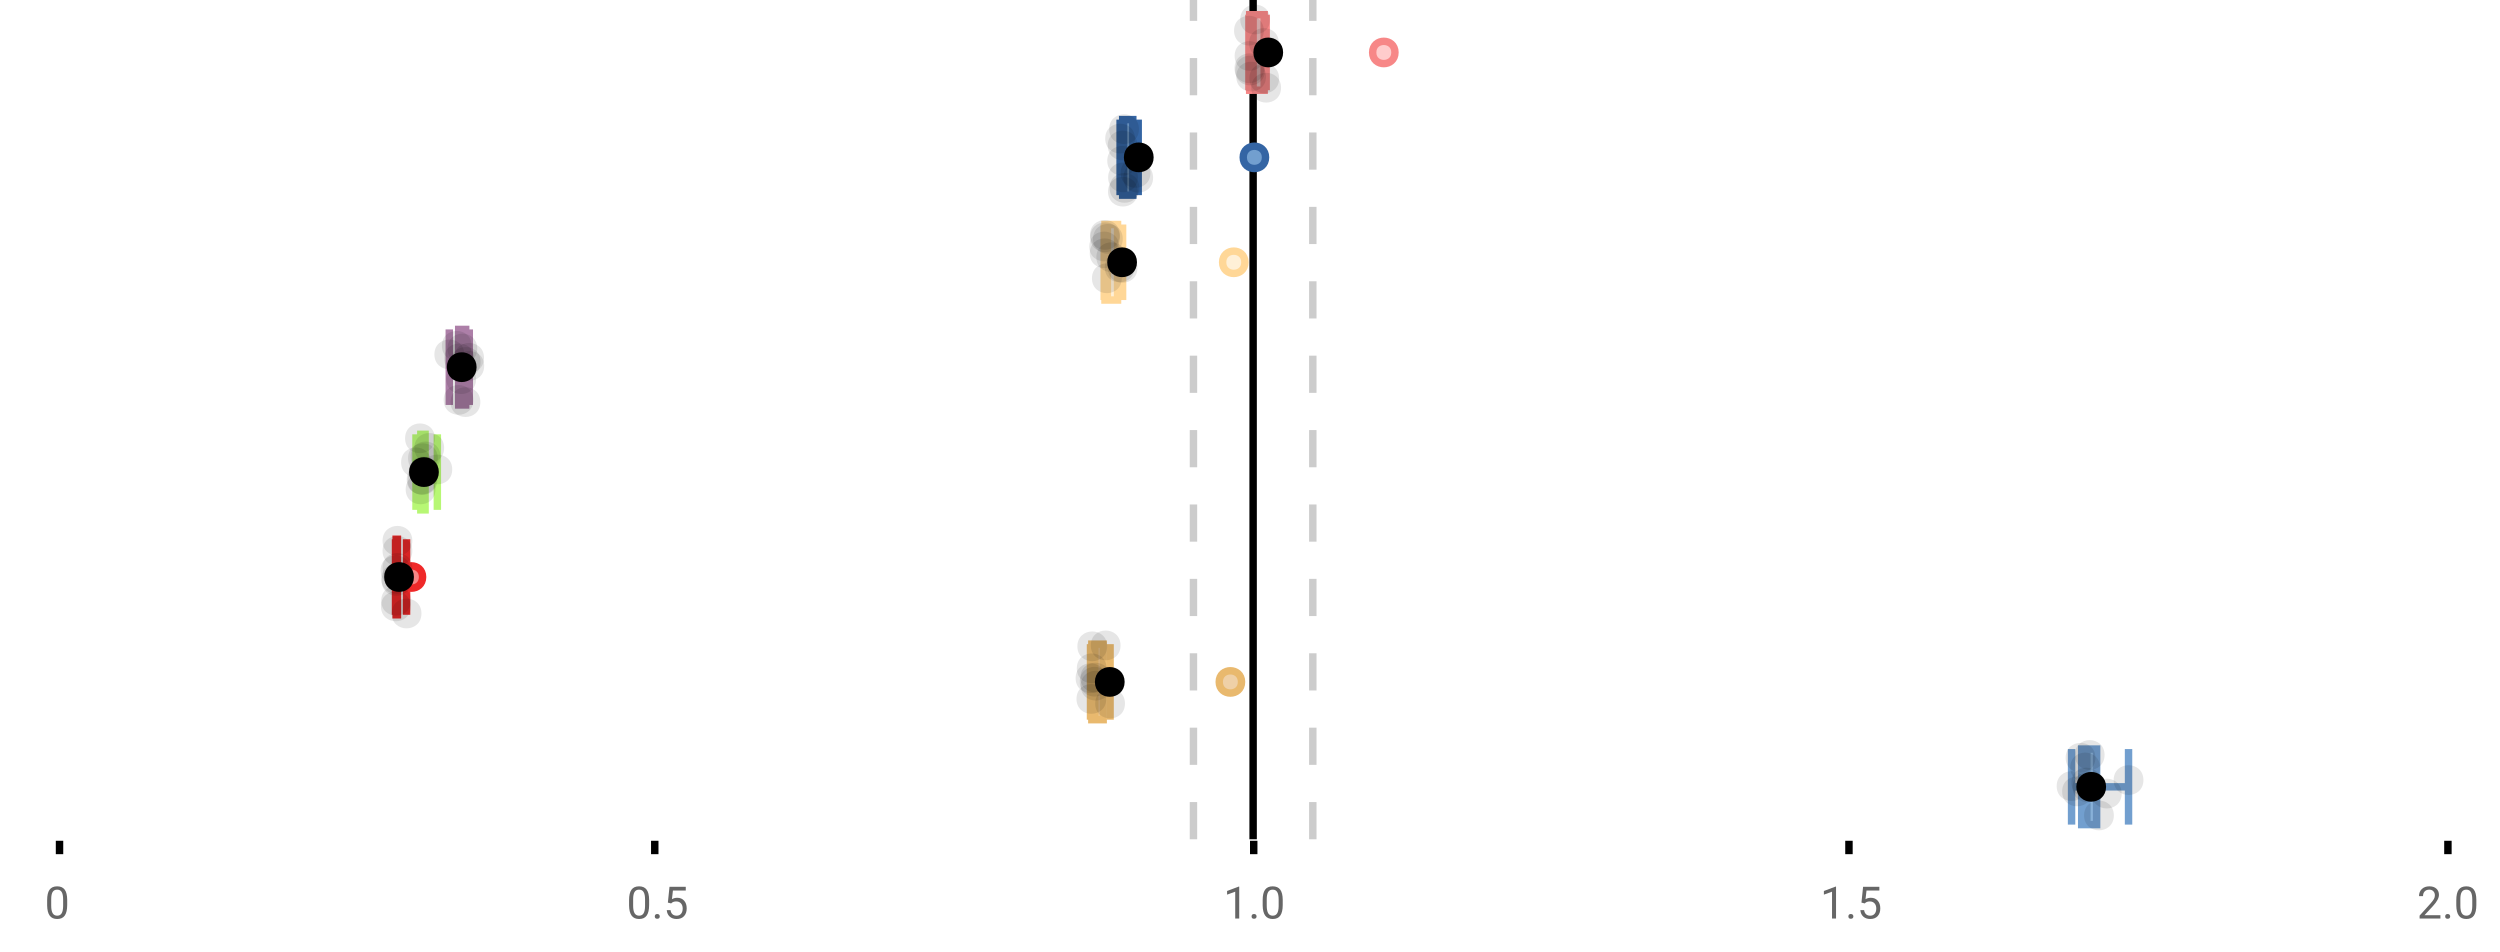 <?xml version="1.0" encoding="UTF-8"?>
<svg xmlns="http://www.w3.org/2000/svg" xmlns:xlink="http://www.w3.org/1999/xlink" width="672pt" height="256pt" viewBox="0 0 672 256" version="1.1">
<defs>
<clipPath id="clip1">
  <path d="M 335 0 L 338 0 L 338 225.602 L 335 225.602 Z M 335 0 "/>
</clipPath>
<clipPath id="clip2">
  <path d="M 319 0 L 322 0 L 322 225.602 L 319 225.602 Z M 319 0 "/>
</clipPath>
<clipPath id="clip3">
  <path d="M 351 0 L 354 0 L 354 225.602 L 351 225.602 Z M 351 0 "/>
</clipPath>
<clipPath id="clip4">
  <path d="M 530 180 L 594 180 L 594 225.602 L 530 225.602 Z M 530 180 "/>
</clipPath>
</defs>
<g id="surface497453">
<rect x="0" y="0" width="672" height="256" style="fill:rgb(100%,100%,100%);fill-opacity:1;stroke:none;"/>
<path style=" stroke:none;fill-rule:nonzero;fill:rgb(100%,100%,100%);fill-opacity:1;" d="M 0 0 L 672 0 L 672 76 L 0 76 Z M 0 0 "/>
<path style="fill:none;stroke-width:1;stroke-linecap:butt;stroke-linejoin:miter;stroke:rgb(0%,0%,0%);stroke-opacity:1;stroke-miterlimit:10;" d="M 8 113 L 8 114.801 " transform="matrix(2,0,0,2,0,0)"/>
<path style="fill:none;stroke-width:1;stroke-linecap:butt;stroke-linejoin:miter;stroke:rgb(0%,0%,0%);stroke-opacity:1;stroke-miterlimit:10;" d="M 88 113 L 88 114.801 " transform="matrix(2,0,0,2,0,0)"/>
<path style="fill:none;stroke-width:1;stroke-linecap:butt;stroke-linejoin:miter;stroke:rgb(0%,0%,0%);stroke-opacity:1;stroke-miterlimit:10;" d="M 168.5 113 L 168.5 114.801 " transform="matrix(2,0,0,2,0,0)"/>
<path style="fill:none;stroke-width:1;stroke-linecap:butt;stroke-linejoin:miter;stroke:rgb(0%,0%,0%);stroke-opacity:1;stroke-miterlimit:10;" d="M 248.5 113 L 248.5 114.801 " transform="matrix(2,0,0,2,0,0)"/>
<path style="fill:none;stroke-width:1;stroke-linecap:butt;stroke-linejoin:miter;stroke:rgb(0%,0%,0%);stroke-opacity:1;stroke-miterlimit:10;" d="M 329 113 L 329 114.801 " transform="matrix(2,0,0,2,0,0)"/>
<path style=" stroke:none;fill-rule:nonzero;fill:rgb(40%,40%,40%);fill-opacity:1;" d="M 18.062 243.262 C 18.062 244.535 17.844 245.48 17.406 246.105 C 16.977 246.723 16.301 247.027 15.375 247.027 C 14.469 247.027 13.797 246.727 13.359 246.121 C 12.922 245.52 12.691 244.613 12.672 243.402 L 12.672 241.965 C 12.672 240.707 12.883 239.773 13.312 239.168 C 13.75 238.555 14.43 238.246 15.359 238.246 C 16.273 238.246 16.953 238.543 17.391 239.137 C 17.828 239.723 18.051 240.629 18.062 241.855 Z M 16.969 241.777 C 16.969 240.863 16.836 240.195 16.578 239.777 C 16.328 239.352 15.922 239.137 15.359 239.137 C 14.805 239.137 14.398 239.352 14.141 239.777 C 13.891 240.195 13.766 240.836 13.766 241.699 L 13.766 243.434 C 13.766 244.352 13.895 245.035 14.156 245.48 C 14.426 245.918 14.832 246.137 15.375 246.137 C 15.906 246.137 16.301 245.93 16.562 245.512 C 16.82 245.098 16.957 244.445 16.969 243.559 Z M 12 235.77 "/>
<path style=" stroke:none;fill-rule:nonzero;fill:rgb(40%,40%,40%);fill-opacity:1;" d="M 174.484 243.262 C 174.484 244.535 174.266 245.48 173.828 246.105 C 173.398 246.723 172.723 247.027 171.797 247.027 C 170.891 247.027 170.219 246.727 169.781 246.121 C 169.344 245.52 169.113 244.613 169.094 243.402 L 169.094 241.965 C 169.094 240.707 169.305 239.773 169.734 239.168 C 170.172 238.555 170.852 238.246 171.781 238.246 C 172.695 238.246 173.375 238.543 173.812 239.137 C 174.25 239.723 174.473 240.629 174.484 241.855 Z M 173.391 241.777 C 173.391 240.863 173.258 240.195 173 239.777 C 172.75 239.352 172.344 239.137 171.781 239.137 C 171.227 239.137 170.82 239.352 170.562 239.777 C 170.312 240.195 170.188 240.836 170.188 241.699 L 170.188 243.434 C 170.188 244.352 170.316 245.035 170.578 245.48 C 170.848 245.918 171.254 246.137 171.797 246.137 C 172.328 246.137 172.723 245.93 172.984 245.512 C 173.242 245.098 173.379 244.445 173.391 243.559 Z M 176.004 246.34 C 176.004 246.152 176.055 245.996 176.16 245.871 C 176.273 245.746 176.441 245.684 176.66 245.684 C 176.887 245.684 177.059 245.746 177.176 245.871 C 177.289 245.996 177.348 246.152 177.348 246.34 C 177.348 246.52 177.289 246.668 177.176 246.793 C 177.059 246.906 176.887 246.965 176.66 246.965 C 176.441 246.965 176.273 246.906 176.16 246.793 C 176.055 246.668 176.004 246.52 176.004 246.34 Z M 179.523 242.621 L 179.961 238.371 L 184.336 238.371 L 184.336 239.371 L 180.883 239.371 L 180.617 241.699 C 181.043 241.449 181.523 241.324 182.055 241.324 C 182.824 241.324 183.438 241.586 183.898 242.105 C 184.355 242.617 184.586 243.309 184.586 244.184 C 184.586 245.059 184.344 245.754 183.867 246.262 C 183.398 246.773 182.734 247.027 181.883 247.027 C 181.133 247.027 180.516 246.82 180.039 246.402 C 179.559 245.977 179.289 245.395 179.227 244.652 L 180.242 244.652 C 180.312 245.145 180.492 245.512 180.773 245.762 C 181.055 246.012 181.422 246.137 181.883 246.137 C 182.383 246.137 182.777 245.965 183.07 245.621 C 183.359 245.277 183.508 244.805 183.508 244.199 C 183.508 243.629 183.352 243.168 183.039 242.824 C 182.727 242.48 182.309 242.309 181.789 242.309 C 181.32 242.309 180.949 242.41 180.68 242.605 L 180.398 242.84 Z M 168.422 235.77 "/>
<path style=" stroke:none;fill-rule:nonzero;fill:rgb(40%,40%,40%);fill-opacity:1;" d="M 333.105 246.902 L 332.027 246.902 L 332.027 239.684 L 329.84 240.48 L 329.84 239.496 L 332.949 238.324 L 333.105 238.324 Z M 336.422 246.34 C 336.422 246.152 336.473 245.996 336.578 245.871 C 336.691 245.746 336.859 245.684 337.078 245.684 C 337.305 245.684 337.477 245.746 337.594 245.871 C 337.707 245.996 337.766 246.152 337.766 246.34 C 337.766 246.52 337.707 246.668 337.594 246.793 C 337.477 246.906 337.305 246.965 337.078 246.965 C 336.859 246.965 336.691 246.906 336.578 246.793 C 336.473 246.668 336.422 246.52 336.422 246.34 Z M 344.797 243.262 C 344.797 244.535 344.578 245.48 344.141 246.105 C 343.711 246.723 343.035 247.027 342.109 247.027 C 341.203 247.027 340.531 246.727 340.094 246.121 C 339.656 245.52 339.426 244.613 339.406 243.402 L 339.406 241.965 C 339.406 240.707 339.617 239.773 340.047 239.168 C 340.484 238.555 341.164 238.246 342.094 238.246 C 343.008 238.246 343.688 238.543 344.125 239.137 C 344.562 239.723 344.785 240.629 344.797 241.855 Z M 343.703 241.777 C 343.703 240.863 343.57 240.195 343.312 239.777 C 343.062 239.352 342.656 239.137 342.094 239.137 C 341.539 239.137 341.133 239.352 340.875 239.777 C 340.625 240.195 340.5 240.836 340.5 241.699 L 340.5 243.434 C 340.5 244.352 340.629 245.035 340.891 245.48 C 341.16 245.918 341.566 246.137 342.109 246.137 C 342.641 246.137 343.035 245.93 343.297 245.512 C 343.555 245.098 343.691 244.445 343.703 243.559 Z M 328.84 235.77 "/>
<path style=" stroke:none;fill-rule:nonzero;fill:rgb(40%,40%,40%);fill-opacity:1;" d="M 493.527 246.902 L 492.449 246.902 L 492.449 239.684 L 490.262 240.48 L 490.262 239.496 L 493.371 238.324 L 493.527 238.324 Z M 496.844 246.34 C 496.844 246.152 496.895 245.996 497 245.871 C 497.113 245.746 497.281 245.684 497.5 245.684 C 497.727 245.684 497.898 245.746 498.016 245.871 C 498.129 245.996 498.188 246.152 498.188 246.34 C 498.188 246.52 498.129 246.668 498.016 246.793 C 497.898 246.906 497.727 246.965 497.5 246.965 C 497.281 246.965 497.113 246.906 497 246.793 C 496.895 246.668 496.844 246.52 496.844 246.34 Z M 500.359 242.621 L 500.797 238.371 L 505.172 238.371 L 505.172 239.371 L 501.719 239.371 L 501.453 241.699 C 501.879 241.449 502.359 241.324 502.891 241.324 C 503.66 241.324 504.273 241.586 504.734 242.105 C 505.191 242.617 505.422 243.309 505.422 244.184 C 505.422 245.059 505.18 245.754 504.703 246.262 C 504.234 246.773 503.57 247.027 502.719 247.027 C 501.969 247.027 501.352 246.82 500.875 246.402 C 500.395 245.977 500.125 245.395 500.062 244.652 L 501.078 244.652 C 501.148 245.145 501.328 245.512 501.609 245.762 C 501.891 246.012 502.258 246.137 502.719 246.137 C 503.219 246.137 503.613 245.965 503.906 245.621 C 504.195 245.277 504.344 244.805 504.344 244.199 C 504.344 243.629 504.188 243.168 503.875 242.824 C 503.562 242.48 503.145 242.309 502.625 242.309 C 502.156 242.309 501.785 242.41 501.516 242.605 L 501.234 242.84 Z M 489.262 235.77 "/>
<path style=" stroke:none;fill-rule:nonzero;fill:rgb(40%,40%,40%);fill-opacity:1;" d="M 655.98 246.902 L 650.387 246.902 L 650.387 246.121 L 653.34 242.84 C 653.777 242.34 654.078 241.941 654.246 241.637 C 654.41 241.324 654.496 241.004 654.496 240.668 C 654.496 240.223 654.359 239.855 654.09 239.574 C 653.828 239.285 653.469 239.137 653.012 239.137 C 652.48 239.137 652.062 239.293 651.762 239.605 C 651.457 239.91 651.309 240.336 651.309 240.887 L 650.23 240.887 C 650.23 240.098 650.48 239.461 650.98 238.98 C 651.488 238.492 652.168 238.246 653.012 238.246 C 653.812 238.246 654.441 238.457 654.902 238.871 C 655.359 239.289 655.59 239.848 655.59 240.543 C 655.59 241.379 655.051 242.379 653.98 243.543 L 651.699 246.012 L 655.98 246.012 Z M 657.266 246.34 C 657.266 246.152 657.316 245.996 657.422 245.871 C 657.535 245.746 657.703 245.684 657.922 245.684 C 658.148 245.684 658.32 245.746 658.438 245.871 C 658.551 245.996 658.609 246.152 658.609 246.34 C 658.609 246.52 658.551 246.668 658.438 246.793 C 658.32 246.906 658.148 246.965 657.922 246.965 C 657.703 246.965 657.535 246.906 657.422 246.793 C 657.316 246.668 657.266 246.52 657.266 246.34 Z M 665.641 243.262 C 665.641 244.535 665.422 245.48 664.984 246.105 C 664.555 246.723 663.879 247.027 662.953 247.027 C 662.047 247.027 661.375 246.727 660.938 246.121 C 660.5 245.52 660.27 244.613 660.25 243.402 L 660.25 241.965 C 660.25 240.707 660.461 239.773 660.891 239.168 C 661.328 238.555 662.008 238.246 662.938 238.246 C 663.852 238.246 664.531 238.543 664.969 239.137 C 665.406 239.723 665.629 240.629 665.641 241.855 Z M 664.547 241.777 C 664.547 240.863 664.414 240.195 664.156 239.777 C 663.906 239.352 663.5 239.137 662.938 239.137 C 662.383 239.137 661.977 239.352 661.719 239.777 C 661.469 240.195 661.344 240.836 661.344 241.699 L 661.344 243.434 C 661.344 244.352 661.473 245.035 661.734 245.48 C 662.004 245.918 662.41 246.137 662.953 246.137 C 663.484 246.137 663.879 245.93 664.141 245.512 C 664.398 245.098 664.535 244.445 664.547 243.559 Z M 649.684 235.77 "/>
<g clip-path="url(#clip1)" clip-rule="nonzero">
<path style="fill:none;stroke-width:1;stroke-linecap:butt;stroke-linejoin:miter;stroke:rgb(0%,0%,0%);stroke-opacity:1;stroke-miterlimit:10;" d="M -0.001 -0.001 L 112.8 -0.001 " transform="matrix(0,-2,2,0,336.841,225.6)"/>
</g>
<g clip-path="url(#clip2)" clip-rule="nonzero">
<path style="fill:none;stroke-width:1;stroke-linecap:butt;stroke-linejoin:miter;stroke:rgb(80%,80%,80%);stroke-opacity:1;stroke-dasharray:5,5;stroke-miterlimit:10;" d="M -0.001 0.001 L 112.8 0.001 " transform="matrix(0,-2,2,0,320.799,225.6)"/>
</g>
<g clip-path="url(#clip3)" clip-rule="nonzero">
<path style="fill:none;stroke-width:1;stroke-linecap:butt;stroke-linejoin:miter;stroke:rgb(80%,80%,80%);stroke-opacity:1;stroke-dasharray:5,5;stroke-miterlimit:10;" d="M -0.001 -0 L 112.8 -0 " transform="matrix(0,-2,2,0,352.883,225.6)"/>
</g>
<path style=" stroke:none;fill-rule:nonzero;fill:rgb(100%,80%,80%);fill-opacity:1;" d="M 335.91 3.949 L 339.809 3.949 L 339.809 24.254 L 335.91 24.254 Z M 335.91 3.949 "/>
<path style="fill:none;stroke-width:1;stroke-linecap:butt;stroke-linejoin:miter;stroke:rgb(96.863%,52.941%,52.941%);stroke-opacity:1;stroke-miterlimit:10;" d="M 168.42 1.975 L 168.42 12.127 Z M 168.42 1.975 " transform="matrix(2,0,0,2,0,0)"/>
<path style="fill:none;stroke-width:1;stroke-linecap:butt;stroke-linejoin:miter;stroke:rgb(96.863%,52.941%,52.941%);stroke-opacity:1;stroke-miterlimit:10;" d="M 167.955 1.975 L 169.904 1.975 L 169.904 12.127 L 167.955 12.127 Z M 167.955 1.975 " transform="matrix(2,0,0,2,0,0)"/>
<path style="fill:none;stroke-width:1;stroke-linecap:butt;stroke-linejoin:miter;stroke:rgb(96.863%,52.941%,52.941%);stroke-opacity:1;stroke-miterlimit:10;" d="M 167.857 1.975 L 167.857 12.127 M 167.857 7.051 L 167.955 7.051 M 170.172 1.975 L 170.172 12.127 M 170.172 7.051 L 169.904 7.051 Z M 170.172 7.051 " transform="matrix(2,0,0,2,0,0)"/>
<path style="fill-rule:nonzero;fill:rgb(100%,80%,80%);fill-opacity:1;stroke-width:1;stroke-linecap:butt;stroke-linejoin:miter;stroke:rgb(96.863%,52.941%,52.941%);stroke-opacity:1;stroke-miterlimit:10;" d="M 187.484 7.051 C 187.484 9.051 184.484 9.051 184.484 7.051 C 184.484 5.051 187.484 5.051 187.484 7.051 Z M 187.484 7.051 " transform="matrix(2,0,0,2,0,0)"/>
<path style="fill-rule:nonzero;fill:rgb(0%,0%,0%);fill-opacity:1;stroke-width:1;stroke-linecap:butt;stroke-linejoin:miter;stroke:rgb(0%,0%,0%);stroke-opacity:1;stroke-miterlimit:10;" d="M 171.951 7.051 C 171.951 9.051 168.951 9.051 168.951 7.051 C 168.951 5.051 171.951 5.051 171.951 7.051 Z M 171.951 7.051 " transform="matrix(2,0,0,2,0,0)"/>
<path style=" stroke:none;fill-rule:nonzero;fill:rgb(0%,0%,0%);fill-opacity:0.098;" d="M 339.715 8.238 C 339.715 13.57 331.715 13.57 331.715 8.238 C 331.715 2.906 339.715 2.906 339.715 8.238 Z M 339.715 8.238 "/>
<path style=" stroke:none;fill-rule:nonzero;fill:rgb(0%,0%,0%);fill-opacity:0.098;" d="M 339.832 18.352 C 339.832 23.684 331.832 23.684 331.832 18.352 C 331.832 13.02 339.832 13.02 339.832 18.352 Z M 339.832 18.352 "/>
<path style=" stroke:none;fill-rule:nonzero;fill:rgb(0%,0%,0%);fill-opacity:0.098;" d="M 339.871 15.051 C 339.871 20.383 331.871 20.383 331.871 15.051 C 331.871 9.715 339.871 9.715 339.871 15.051 Z M 339.871 15.051 "/>
<path style=" stroke:none;fill-rule:nonzero;fill:rgb(0%,0%,0%);fill-opacity:0.098;" d="M 340.031 18.949 C 340.031 24.281 332.031 24.281 332.031 18.949 C 332.031 13.617 340.031 13.617 340.031 18.949 Z M 340.031 18.949 "/>
<path style=" stroke:none;fill-rule:nonzero;fill:rgb(0%,0%,0%);fill-opacity:0.098;" d="M 340.309 20.586 C 340.309 25.918 332.309 25.918 332.309 20.586 C 332.309 15.254 340.309 15.254 340.309 20.586 Z M 340.309 20.586 "/>
<path style=" stroke:none;fill-rule:nonzero;fill:rgb(0%,0%,0%);fill-opacity:0.098;" d="M 341.375 5.234 C 341.375 10.57 333.375 10.57 333.375 5.234 C 333.375 -0.098 341.375 -0.098 341.375 5.234 Z M 341.375 5.234 "/>
<path style=" stroke:none;fill-rule:nonzero;fill:rgb(0%,0%,0%);fill-opacity:0.098;" d="M 343.75 11.562 C 343.75 16.898 335.75 16.898 335.75 11.562 C 335.75 6.23 343.75 6.23 343.75 11.562 Z M 343.75 11.562 "/>
<path style=" stroke:none;fill-rule:nonzero;fill:rgb(0%,0%,0%);fill-opacity:0.098;" d="M 343.828 21.082 C 343.828 26.414 335.828 26.414 335.828 21.082 C 335.828 15.75 343.828 15.75 343.828 21.082 Z M 343.828 21.082 "/>
<path style=" stroke:none;fill-rule:nonzero;fill:rgb(0%,0%,0%);fill-opacity:0.098;" d="M 344.344 23.574 C 344.344 28.91 336.344 28.91 336.344 23.574 C 336.344 18.242 344.344 18.242 344.344 23.574 Z M 344.344 23.574 "/>
<path style=" stroke:none;fill-rule:nonzero;fill:rgb(44.706%,62.353%,81.176%);fill-opacity:1;" d="M 301.773 32.148 L 304.496 32.148 L 304.496 52.453 L 301.773 52.453 Z M 301.773 32.148 "/>
<path style="fill:none;stroke-width:1;stroke-linecap:butt;stroke-linejoin:miter;stroke:rgb(20.392%,39.608%,64.314%);stroke-opacity:1;stroke-miterlimit:10;" d="M 151.006 16.074 L 151.006 26.227 Z M 151.006 16.074 " transform="matrix(2,0,0,2,0,0)"/>
<path style="fill:none;stroke-width:1;stroke-linecap:butt;stroke-linejoin:miter;stroke:rgb(20.392%,39.608%,64.314%);stroke-opacity:1;stroke-miterlimit:10;" d="M 150.887 16.074 L 152.248 16.074 L 152.248 26.227 L 150.887 26.227 Z M 150.887 16.074 " transform="matrix(2,0,0,2,0,0)"/>
<path style="fill:none;stroke-width:1;stroke-linecap:butt;stroke-linejoin:miter;stroke:rgb(20.392%,39.608%,64.314%);stroke-opacity:1;stroke-miterlimit:10;" d="M 150.541 16.074 L 150.541 26.227 M 150.541 21.15 L 150.887 21.15 M 152.975 16.074 L 152.975 26.227 M 152.975 21.15 L 152.248 21.15 Z M 152.975 21.15 " transform="matrix(2,0,0,2,0,0)"/>
<path style="fill-rule:nonzero;fill:rgb(44.706%,62.353%,81.176%);fill-opacity:1;stroke-width:1;stroke-linecap:butt;stroke-linejoin:miter;stroke:rgb(20.392%,39.608%,64.314%);stroke-opacity:1;stroke-miterlimit:10;" d="M 170.088 21.15 C 170.088 23.15 167.088 23.15 167.088 21.15 C 167.088 19.15 170.088 19.15 170.088 21.15 Z M 170.088 21.15 " transform="matrix(2,0,0,2,0,0)"/>
<path style="fill-rule:nonzero;fill:rgb(0%,0%,0%);fill-opacity:1;stroke-width:1;stroke-linecap:butt;stroke-linejoin:miter;stroke:rgb(0%,0%,0%);stroke-opacity:1;stroke-miterlimit:10;" d="M 154.549 21.15 C 154.549 23.15 151.549 23.15 151.549 21.15 C 151.549 19.15 154.549 19.15 154.549 21.15 Z M 154.549 21.15 " transform="matrix(2,0,0,2,0,0)"/>
<path style=" stroke:none;fill-rule:nonzero;fill:rgb(0%,0%,0%);fill-opacity:0.098;" d="M 305.082 37.25 C 305.082 42.582 297.082 42.582 297.082 37.25 C 297.082 31.914 305.082 31.914 305.082 37.25 Z M 305.082 37.25 "/>
<path style=" stroke:none;fill-rule:nonzero;fill:rgb(0%,0%,0%);fill-opacity:0.098;" d="M 305.637 43.219 C 305.637 48.555 297.637 48.555 297.637 43.219 C 297.637 37.887 305.637 37.887 305.637 43.219 Z M 305.637 43.219 "/>
<path style=" stroke:none;fill-rule:nonzero;fill:rgb(0%,0%,0%);fill-opacity:0.098;" d="M 305.754 39.098 C 305.754 44.43 297.754 44.43 297.754 39.098 C 297.754 33.766 305.754 33.766 305.754 39.098 Z M 305.754 39.098 "/>
<path style=" stroke:none;fill-rule:nonzero;fill:rgb(0%,0%,0%);fill-opacity:0.098;" d="M 305.836 51.516 C 305.836 56.848 297.836 56.848 297.836 51.516 C 297.836 46.18 305.836 46.18 305.836 51.516 Z M 305.836 51.516 "/>
<path style=" stroke:none;fill-rule:nonzero;fill:rgb(0%,0%,0%);fill-opacity:0.098;" d="M 305.875 47.695 C 305.875 53.027 297.875 53.027 297.875 47.695 C 297.875 42.363 305.875 42.363 305.875 47.695 Z M 305.875 47.695 "/>
<path style=" stroke:none;fill-rule:nonzero;fill:rgb(0%,0%,0%);fill-opacity:0.098;" d="M 306.152 34.723 C 306.152 40.055 298.152 40.055 298.152 34.723 C 298.152 29.387 306.152 29.387 306.152 34.723 Z M 306.152 34.723 "/>
<path style=" stroke:none;fill-rule:nonzero;fill:rgb(0%,0%,0%);fill-opacity:0.098;" d="M 306.27 50.504 C 306.27 55.84 298.27 55.84 298.27 50.504 C 298.27 45.172 306.27 45.172 306.27 50.504 Z M 306.27 50.504 "/>
<path style=" stroke:none;fill-rule:nonzero;fill:rgb(0%,0%,0%);fill-opacity:0.098;" d="M 309.238 46.484 C 309.238 51.816 301.238 51.816 301.238 46.484 C 301.238 41.148 309.238 41.148 309.238 46.484 Z M 309.238 46.484 "/>
<path style=" stroke:none;fill-rule:nonzero;fill:rgb(0%,0%,0%);fill-opacity:0.098;" d="M 309.949 47.781 C 309.949 53.113 301.949 53.113 301.949 47.781 C 301.949 42.449 309.949 42.449 309.949 47.781 Z M 309.949 47.781 "/>
<path style=" stroke:none;fill-rule:nonzero;fill:rgb(100%,94.118%,84.314%);fill-opacity:1;" d="M 297.016 60.348 L 300.398 60.348 L 300.398 80.652 L 297.016 80.652 Z M 297.016 60.348 "/>
<path style="fill:none;stroke-width:1;stroke-linecap:butt;stroke-linejoin:miter;stroke:rgb(100%,84.314%,59.216%);stroke-opacity:1;stroke-miterlimit:10;" d="M 148.83 30.174 L 148.83 40.326 Z M 148.83 30.174 " transform="matrix(2,0,0,2,0,0)"/>
<path style="fill:none;stroke-width:1;stroke-linecap:butt;stroke-linejoin:miter;stroke:rgb(100%,84.314%,59.216%);stroke-opacity:1;stroke-miterlimit:10;" d="M 148.508 30.174 L 150.199 30.174 L 150.199 40.326 L 148.508 40.326 Z M 148.508 30.174 " transform="matrix(2,0,0,2,0,0)"/>
<path style="fill:none;stroke-width:1;stroke-linecap:butt;stroke-linejoin:miter;stroke:rgb(100%,84.314%,59.216%);stroke-opacity:1;stroke-miterlimit:10;" d="M 148.404 30.174 L 148.404 40.326 M 148.404 35.25 L 148.508 35.25 M 150.877 30.174 L 150.877 40.326 M 150.877 35.25 L 150.199 35.25 Z M 150.877 35.25 " transform="matrix(2,0,0,2,0,0)"/>
<path style="fill-rule:nonzero;fill:rgb(100%,94.118%,84.314%);fill-opacity:1;stroke-width:1;stroke-linecap:butt;stroke-linejoin:miter;stroke:rgb(100%,84.314%,59.216%);stroke-opacity:1;stroke-miterlimit:10;" d="M 167.318 35.25 C 167.318 37.25 164.318 37.25 164.318 35.25 C 164.318 33.25 167.318 33.25 167.318 35.25 Z M 167.318 35.25 " transform="matrix(2,0,0,2,0,0)"/>
<path style="fill-rule:nonzero;fill:rgb(0%,0%,0%);fill-opacity:1;stroke-width:1;stroke-linecap:butt;stroke-linejoin:miter;stroke:rgb(0%,0%,0%);stroke-opacity:1;stroke-miterlimit:10;" d="M 152.309 35.25 C 152.309 37.25 149.309 37.25 149.309 35.25 C 149.309 33.25 152.309 33.25 152.309 35.25 Z M 152.309 35.25 " transform="matrix(2,0,0,2,0,0)"/>
<path style=" stroke:none;fill-rule:nonzero;fill:rgb(0%,0%,0%);fill-opacity:0.098;" d="M 300.809 66.258 C 300.809 71.59 292.809 71.59 292.809 66.258 C 292.809 60.926 300.809 60.926 300.809 66.258 Z M 300.809 66.258 "/>
<path style=" stroke:none;fill-rule:nonzero;fill:rgb(0%,0%,0%);fill-opacity:0.098;" d="M 300.926 68.09 C 300.926 73.422 292.926 73.422 292.926 68.09 C 292.926 62.754 300.926 62.754 300.926 68.09 Z M 300.926 68.09 "/>
<path style=" stroke:none;fill-rule:nonzero;fill:rgb(0%,0%,0%);fill-opacity:0.098;" d="M 301.004 63.148 C 301.004 68.48 293.004 68.48 293.004 63.148 C 293.004 57.812 301.004 57.812 301.004 63.148 Z M 301.004 63.148 "/>
<path style=" stroke:none;fill-rule:nonzero;fill:rgb(0%,0%,0%);fill-opacity:0.098;" d="M 301.047 63.777 C 301.047 69.109 293.047 69.109 293.047 63.777 C 293.047 58.441 301.047 58.441 301.047 63.777 Z M 301.047 63.777 "/>
<path style=" stroke:none;fill-rule:nonzero;fill:rgb(0%,0%,0%);fill-opacity:0.098;" d="M 301.52 74.805 C 301.52 80.137 293.52 80.137 293.52 74.805 C 293.52 69.469 301.52 69.469 301.52 74.805 Z M 301.52 74.805 "/>
<path style=" stroke:none;fill-rule:nonzero;fill:rgb(0%,0%,0%);fill-opacity:0.098;" d="M 301.797 64.207 C 301.797 69.539 293.797 69.539 293.797 64.207 C 293.797 58.871 301.797 58.871 301.797 64.207 Z M 301.797 64.207 "/>
<path style=" stroke:none;fill-rule:nonzero;fill:rgb(0%,0%,0%);fill-opacity:0.098;" d="M 302.707 69.145 C 302.707 74.477 294.707 74.477 294.707 69.145 C 294.707 63.812 302.707 63.812 302.707 69.145 Z M 302.707 69.145 "/>
<path style=" stroke:none;fill-rule:nonzero;fill:rgb(0%,0%,0%);fill-opacity:0.098;" d="M 304.965 71.883 C 304.965 77.219 296.965 77.219 296.965 71.883 C 296.965 66.551 304.965 66.551 304.965 71.883 Z M 304.965 71.883 "/>
<path style=" stroke:none;fill-rule:nonzero;fill:rgb(0%,0%,0%);fill-opacity:0.098;" d="M 305.754 71.984 C 305.754 77.32 297.754 77.32 297.754 71.984 C 297.754 66.652 305.754 66.652 305.754 71.984 Z M 305.754 71.984 "/>
<path style=" stroke:none;fill-rule:nonzero;fill:rgb(87.843%,75.294%,89.412%);fill-opacity:1;" d="M 123.297 88.547 L 125.176 88.547 L 125.176 108.852 L 123.297 108.852 Z M 123.297 88.547 "/>
<path style="fill:none;stroke-width:1;stroke-linecap:butt;stroke-linejoin:miter;stroke:rgb(67.843%,49.804%,65.882%);stroke-opacity:1;stroke-miterlimit:10;" d="M 62.064 44.273 L 62.064 54.426 Z M 62.064 44.273 " transform="matrix(2,0,0,2,0,0)"/>
<path style="fill:none;stroke-width:1;stroke-linecap:butt;stroke-linejoin:miter;stroke:rgb(67.843%,49.804%,65.882%);stroke-opacity:1;stroke-miterlimit:10;" d="M 61.648 44.273 L 62.588 44.273 L 62.588 54.426 L 61.648 54.426 Z M 61.648 44.273 " transform="matrix(2,0,0,2,0,0)"/>
<path style="fill:none;stroke-width:1;stroke-linecap:butt;stroke-linejoin:miter;stroke:rgb(67.843%,49.804%,65.882%);stroke-opacity:1;stroke-miterlimit:10;" d="M 60.383 44.273 L 60.383 54.426 M 60.383 49.35 L 61.648 49.35 M 63.072 44.273 L 63.072 54.426 M 63.072 49.35 L 62.588 49.35 Z M 63.072 49.35 " transform="matrix(2,0,0,2,0,0)"/>
<path style="fill-rule:nonzero;fill:rgb(0%,0%,0%);fill-opacity:1;stroke-width:1;stroke-linecap:butt;stroke-linejoin:miter;stroke:rgb(0%,0%,0%);stroke-opacity:1;stroke-miterlimit:10;" d="M 63.553 49.35 C 63.553 51.35 60.553 51.35 60.553 49.35 C 60.553 47.35 63.553 47.35 63.553 49.35 Z M 63.553 49.35 " transform="matrix(2,0,0,2,0,0)"/>
<path style=" stroke:none;fill-rule:nonzero;fill:rgb(0%,0%,0%);fill-opacity:0.098;" d="M 124.766 95.266 C 124.766 100.602 116.766 100.602 116.766 95.266 C 116.766 89.934 124.766 89.934 124.766 95.266 Z M 124.766 95.266 "/>
<path style=" stroke:none;fill-rule:nonzero;fill:rgb(0%,0%,0%);fill-opacity:0.098;" d="M 126.781 92.957 C 126.781 98.289 118.781 98.289 118.781 92.957 C 118.781 87.625 126.781 87.625 126.781 92.957 Z M 126.781 92.957 "/>
<path style=" stroke:none;fill-rule:nonzero;fill:rgb(0%,0%,0%);fill-opacity:0.098;" d="M 127.258 107.5 C 127.258 112.832 119.258 112.832 119.258 107.5 C 119.258 102.164 127.258 102.164 127.258 107.5 Z M 127.258 107.5 "/>
<path style=" stroke:none;fill-rule:nonzero;fill:rgb(0%,0%,0%);fill-opacity:0.098;" d="M 127.414 96.344 C 127.414 101.676 119.414 101.676 119.414 96.344 C 119.414 91.008 127.414 91.008 127.414 96.344 Z M 127.414 96.344 "/>
<path style=" stroke:none;fill-rule:nonzero;fill:rgb(0%,0%,0%);fill-opacity:0.098;" d="M 127.969 101.914 C 127.969 107.246 119.969 107.246 119.969 101.914 C 119.969 96.578 127.969 96.578 127.969 101.914 Z M 127.969 101.914 "/>
<path style=" stroke:none;fill-rule:nonzero;fill:rgb(0%,0%,0%);fill-opacity:0.098;" d="M 128.285 93.691 C 128.285 99.023 120.285 99.023 120.285 93.691 C 120.285 88.355 128.285 88.355 128.285 93.691 Z M 128.285 93.691 "/>
<path style=" stroke:none;fill-rule:nonzero;fill:rgb(0%,0%,0%);fill-opacity:0.098;" d="M 129.117 108.086 C 129.117 113.418 121.117 113.418 121.117 108.086 C 121.117 102.754 129.117 102.754 129.117 108.086 Z M 129.117 108.086 "/>
<path style=" stroke:none;fill-rule:nonzero;fill:rgb(0%,0%,0%);fill-opacity:0.098;" d="M 129.195 97.285 C 129.195 102.617 121.195 102.617 121.195 97.285 C 121.195 91.953 129.195 91.953 129.195 97.285 Z M 129.195 97.285 "/>
<path style=" stroke:none;fill-rule:nonzero;fill:rgb(0%,0%,0%);fill-opacity:0.098;" d="M 130.105 96.191 C 130.105 101.523 122.105 101.523 122.105 96.191 C 122.105 90.859 130.105 90.859 130.105 96.191 Z M 130.105 96.191 "/>
<path style=" stroke:none;fill-rule:nonzero;fill:rgb(0%,0%,0%);fill-opacity:0.098;" d="M 130.145 98.352 C 130.145 103.684 122.145 103.684 122.145 98.352 C 122.145 93.02 130.145 93.02 130.145 98.352 Z M 130.145 98.352 "/>
<path style=" stroke:none;fill-rule:nonzero;fill:rgb(89.412%,100%,78.039%);fill-opacity:1;" d="M 113.113 116.746 L 114.262 116.746 L 114.262 137.051 L 113.113 137.051 Z M 113.113 116.746 "/>
<path style="fill:none;stroke-width:1;stroke-linecap:butt;stroke-linejoin:miter;stroke:rgb(71.765%,96.863%,45.49%);stroke-opacity:1;stroke-miterlimit:10;" d="M 56.811 58.373 L 56.811 68.525 Z M 56.811 58.373 " transform="matrix(2,0,0,2,0,0)"/>
<path style="fill:none;stroke-width:1;stroke-linecap:butt;stroke-linejoin:miter;stroke:rgb(71.765%,96.863%,45.49%);stroke-opacity:1;stroke-miterlimit:10;" d="M 56.557 58.373 L 57.131 58.373 L 57.131 68.525 L 56.557 68.525 Z M 56.557 58.373 " transform="matrix(2,0,0,2,0,0)"/>
<path style="fill:none;stroke-width:1;stroke-linecap:butt;stroke-linejoin:miter;stroke:rgb(71.765%,96.863%,45.49%);stroke-opacity:1;stroke-miterlimit:10;" d="M 55.91 58.373 L 55.91 68.525 M 55.91 63.449 L 56.557 63.449 M 58.779 58.373 L 58.779 68.525 M 58.779 63.449 L 57.131 63.449 Z M 58.779 63.449 " transform="matrix(2,0,0,2,0,0)"/>
<path style="fill-rule:nonzero;fill:rgb(0%,0%,0%);fill-opacity:1;stroke-width:1;stroke-linecap:butt;stroke-linejoin:miter;stroke:rgb(0%,0%,0%);stroke-opacity:1;stroke-miterlimit:10;" d="M 58.477 63.449 C 58.477 65.449 55.477 65.449 55.477 63.449 C 55.477 61.449 58.477 61.449 58.477 63.449 Z M 58.477 63.449 " transform="matrix(2,0,0,2,0,0)"/>
<path style=" stroke:none;fill-rule:nonzero;fill:rgb(0%,0%,0%);fill-opacity:0.098;" d="M 115.82 124.277 C 115.82 129.609 107.82 129.609 107.82 124.277 C 107.82 118.945 115.82 118.945 115.82 124.277 Z M 115.82 124.277 "/>
<path style=" stroke:none;fill-rule:nonzero;fill:rgb(0%,0%,0%);fill-opacity:0.098;" d="M 116.887 117.824 C 116.887 123.16 108.887 123.16 108.887 117.824 C 108.887 112.492 116.887 112.492 116.887 117.824 Z M 116.887 117.824 "/>
<path style=" stroke:none;fill-rule:nonzero;fill:rgb(0%,0%,0%);fill-opacity:0.098;" d="M 117.047 131.547 C 117.047 136.879 109.047 136.879 109.047 131.547 C 109.047 126.215 117.047 126.215 117.047 131.547 Z M 117.047 131.547 "/>
<path style=" stroke:none;fill-rule:nonzero;fill:rgb(0%,0%,0%);fill-opacity:0.098;" d="M 117.324 128.906 C 117.324 134.242 109.324 134.242 109.324 128.906 C 109.324 123.574 117.324 123.574 117.324 128.906 Z M 117.324 128.906 "/>
<path style=" stroke:none;fill-rule:nonzero;fill:rgb(0%,0%,0%);fill-opacity:0.098;" d="M 117.559 129.02 C 117.559 134.355 109.559 134.355 109.559 129.02 C 109.559 123.688 117.559 123.688 117.559 129.02 Z M 117.559 129.02 "/>
<path style=" stroke:none;fill-rule:nonzero;fill:rgb(0%,0%,0%);fill-opacity:0.098;" d="M 117.68 123.176 C 117.68 128.508 109.68 128.508 109.68 123.176 C 109.68 117.844 117.68 117.844 117.68 123.176 Z M 117.68 123.176 "/>
<path style=" stroke:none;fill-rule:nonzero;fill:rgb(0%,0%,0%);fill-opacity:0.098;" d="M 117.879 126.723 C 117.879 132.059 109.879 132.059 109.879 126.723 C 109.879 121.391 117.879 121.391 117.879 126.723 Z M 117.879 126.723 "/>
<path style=" stroke:none;fill-rule:nonzero;fill:rgb(0%,0%,0%);fill-opacity:0.098;" d="M 118.391 122.688 C 118.391 128.02 110.391 128.02 110.391 122.688 C 110.391 117.352 118.391 117.352 118.391 122.688 Z M 118.391 122.688 "/>
<path style=" stroke:none;fill-rule:nonzero;fill:rgb(0%,0%,0%);fill-opacity:0.098;" d="M 119.383 120.395 C 119.383 125.73 111.383 125.73 111.383 120.395 C 111.383 115.062 119.383 115.062 119.383 120.395 Z M 119.383 120.395 "/>
<path style=" stroke:none;fill-rule:nonzero;fill:rgb(0%,0%,0%);fill-opacity:0.098;" d="M 121.559 126.188 C 121.559 131.52 113.559 131.52 113.559 126.188 C 113.559 120.852 121.559 120.852 121.559 126.188 Z M 121.559 126.188 "/>
<path style=" stroke:none;fill-rule:nonzero;fill:rgb(96.863%,52.941%,52.941%);fill-opacity:1;" d="M 106.477 144.949 L 106.832 144.949 L 106.832 165.254 L 106.477 165.254 Z M 106.477 144.949 "/>
<path style="fill:none;stroke-width:1;stroke-linecap:butt;stroke-linejoin:miter;stroke:rgb(93.725%,16.078%,16.078%);stroke-opacity:1;stroke-miterlimit:10;" d="M 53.357 72.475 L 53.357 82.627 Z M 53.357 72.475 " transform="matrix(2,0,0,2,0,0)"/>
<path style="fill:none;stroke-width:1;stroke-linecap:butt;stroke-linejoin:miter;stroke:rgb(93.725%,16.078%,16.078%);stroke-opacity:1;stroke-miterlimit:10;" d="M 53.238 72.475 L 53.416 72.475 L 53.416 82.627 L 53.238 82.627 Z M 53.238 72.475 " transform="matrix(2,0,0,2,0,0)"/>
<path style="fill:none;stroke-width:1;stroke-linecap:butt;stroke-linejoin:miter;stroke:rgb(93.725%,16.078%,16.078%);stroke-opacity:1;stroke-miterlimit:10;" d="M 53.158 72.475 L 53.158 82.627 M 53.158 77.551 L 53.238 77.551 M 54.643 72.475 L 54.643 82.627 M 54.643 77.551 L 53.416 77.551 Z M 54.643 77.551 " transform="matrix(2,0,0,2,0,0)"/>
<path style="fill-rule:nonzero;fill:rgb(96.863%,52.941%,52.941%);fill-opacity:1;stroke-width:1;stroke-linecap:butt;stroke-linejoin:miter;stroke:rgb(93.725%,16.078%,16.078%);stroke-opacity:1;stroke-miterlimit:10;" d="M 56.797 77.551 C 56.797 79.551 53.797 79.551 53.797 77.551 C 53.797 75.551 56.797 75.551 56.797 77.551 Z M 56.797 77.551 " transform="matrix(2,0,0,2,0,0)"/>
<path style="fill-rule:nonzero;fill:rgb(0%,0%,0%);fill-opacity:1;stroke-width:1;stroke-linecap:butt;stroke-linejoin:miter;stroke:rgb(0%,0%,0%);stroke-opacity:1;stroke-miterlimit:10;" d="M 55.131 77.551 C 55.131 79.551 52.131 79.551 52.131 77.551 C 52.131 75.551 55.131 75.551 55.131 77.551 Z M 55.131 77.551 " transform="matrix(2,0,0,2,0,0)"/>
<path style=" stroke:none;fill-rule:nonzero;fill:rgb(0%,0%,0%);fill-opacity:0.098;" d="M 110.316 153.285 C 110.316 158.621 102.316 158.621 102.316 153.285 C 102.316 147.953 110.316 147.953 110.316 153.285 Z M 110.316 153.285 "/>
<path style=" stroke:none;fill-rule:nonzero;fill:rgb(0%,0%,0%);fill-opacity:0.098;" d="M 110.398 162.996 C 110.398 168.332 102.398 168.332 102.398 162.996 C 102.398 157.664 110.398 157.664 110.398 162.996 Z M 110.398 162.996 "/>
<path style=" stroke:none;fill-rule:nonzero;fill:rgb(0%,0%,0%);fill-opacity:0.098;" d="M 110.477 155.598 C 110.477 160.93 102.477 160.93 102.477 155.598 C 102.477 150.262 110.477 150.262 110.477 155.598 Z M 110.477 155.598 "/>
<path style=" stroke:none;fill-rule:nonzero;fill:rgb(0%,0%,0%);fill-opacity:0.098;" d="M 110.477 161.473 C 110.477 166.809 102.477 166.809 102.477 161.473 C 102.477 156.141 110.477 156.141 110.477 161.473 Z M 110.477 161.473 "/>
<path style=" stroke:none;fill-rule:nonzero;fill:rgb(0%,0%,0%);fill-opacity:0.098;" d="M 110.594 156.129 C 110.594 161.465 102.594 161.465 102.594 156.129 C 102.594 150.797 110.594 150.797 110.594 156.129 Z M 110.594 156.129 "/>
<path style=" stroke:none;fill-rule:nonzero;fill:rgb(0%,0%,0%);fill-opacity:0.098;" d="M 110.832 152.66 C 110.832 157.992 102.832 157.992 102.832 152.66 C 102.832 147.328 110.832 147.328 110.832 152.66 Z M 110.832 152.66 "/>
<path style=" stroke:none;fill-rule:nonzero;fill:rgb(0%,0%,0%);fill-opacity:0.098;" d="M 110.832 145.363 C 110.832 150.695 102.832 150.695 102.832 145.363 C 102.832 140.031 110.832 140.031 110.832 145.363 Z M 110.832 145.363 "/>
<path style=" stroke:none;fill-rule:nonzero;fill:rgb(0%,0%,0%);fill-opacity:0.098;" d="M 110.832 148.086 C 110.832 153.422 102.832 153.422 102.832 148.086 C 102.832 142.754 110.832 142.754 110.832 148.086 Z M 110.832 148.086 "/>
<path style=" stroke:none;fill-rule:nonzero;fill:rgb(0%,0%,0%);fill-opacity:0.098;" d="M 113.285 164.906 C 113.285 170.238 105.285 170.238 105.285 164.906 C 105.285 159.57 113.285 159.57 113.285 164.906 Z M 113.285 164.906 "/>
<path style=" stroke:none;fill-rule:nonzero;fill:rgb(93.725%,81.569%,65.49%);fill-opacity:1;" d="M 293.484 173.148 L 296.531 173.148 L 296.531 193.453 L 293.484 193.453 Z M 293.484 173.148 "/>
<path style="fill:none;stroke-width:1;stroke-linecap:butt;stroke-linejoin:miter;stroke:rgb(91.373%,72.549%,43.137%);stroke-opacity:1;stroke-miterlimit:10;" d="M 147.168 86.574 L 147.168 96.727 Z M 147.168 86.574 " transform="matrix(2,0,0,2,0,0)"/>
<path style="fill:none;stroke-width:1;stroke-linecap:butt;stroke-linejoin:miter;stroke:rgb(91.373%,72.549%,43.137%);stroke-opacity:1;stroke-miterlimit:10;" d="M 146.742 86.574 L 148.266 86.574 L 148.266 96.727 L 146.742 96.727 Z M 146.742 86.574 " transform="matrix(2,0,0,2,0,0)"/>
<path style="fill:none;stroke-width:1;stroke-linecap:butt;stroke-linejoin:miter;stroke:rgb(91.373%,72.549%,43.137%);stroke-opacity:1;stroke-miterlimit:10;" d="M 146.564 86.574 L 146.564 96.727 M 146.564 91.65 L 146.742 91.65 M 149.195 86.574 L 149.195 96.727 M 149.195 91.65 L 148.266 91.65 Z M 149.195 91.65 " transform="matrix(2,0,0,2,0,0)"/>
<path style="fill-rule:nonzero;fill:rgb(93.725%,81.569%,65.49%);fill-opacity:1;stroke-width:1;stroke-linecap:butt;stroke-linejoin:miter;stroke:rgb(91.373%,72.549%,43.137%);stroke-opacity:1;stroke-miterlimit:10;" d="M 166.863 91.65 C 166.863 93.65 163.863 93.65 163.863 91.65 C 163.863 89.65 166.863 89.65 166.863 91.65 Z M 166.863 91.65 " transform="matrix(2,0,0,2,0,0)"/>
<path style="fill-rule:nonzero;fill:rgb(0%,0%,0%);fill-opacity:1;stroke-width:1;stroke-linecap:butt;stroke-linejoin:miter;stroke:rgb(0%,0%,0%);stroke-opacity:1;stroke-miterlimit:10;" d="M 150.652 91.65 C 150.652 93.65 147.652 93.65 147.652 91.65 C 147.652 89.65 150.652 89.65 150.652 91.65 Z M 150.652 91.65 " transform="matrix(2,0,0,2,0,0)"/>
<path style=" stroke:none;fill-rule:nonzero;fill:rgb(0%,0%,0%);fill-opacity:0.098;" d="M 297.129 182.297 C 297.129 187.629 289.129 187.629 289.129 182.297 C 289.129 176.961 297.129 176.961 297.129 182.297 Z M 297.129 182.297 "/>
<path style=" stroke:none;fill-rule:nonzero;fill:rgb(0%,0%,0%);fill-opacity:0.098;" d="M 297.363 187.867 C 297.363 193.199 289.363 193.199 289.363 187.867 C 289.363 182.531 297.363 182.531 297.363 187.867 Z M 297.363 187.867 "/>
<path style=" stroke:none;fill-rule:nonzero;fill:rgb(0%,0%,0%);fill-opacity:0.098;" d="M 297.445 179.645 C 297.445 184.977 289.445 184.977 289.445 179.645 C 289.445 174.312 297.445 174.312 297.445 179.645 Z M 297.445 179.645 "/>
<path style=" stroke:none;fill-rule:nonzero;fill:rgb(0%,0%,0%);fill-opacity:0.098;" d="M 297.602 173.734 C 297.602 179.07 289.602 179.07 289.602 173.734 C 289.602 168.402 297.602 168.402 297.602 173.734 Z M 297.602 173.734 "/>
<path style=" stroke:none;fill-rule:nonzero;fill:rgb(0%,0%,0%);fill-opacity:0.098;" d="M 298.234 183.238 C 298.234 188.57 290.234 188.57 290.234 183.238 C 290.234 177.906 298.234 177.906 298.234 183.238 Z M 298.234 183.238 "/>
<path style=" stroke:none;fill-rule:nonzero;fill:rgb(0%,0%,0%);fill-opacity:0.098;" d="M 298.434 182.145 C 298.434 187.477 290.434 187.477 290.434 182.145 C 290.434 176.812 298.434 176.812 298.434 182.145 Z M 298.434 182.145 "/>
<path style=" stroke:none;fill-rule:nonzero;fill:rgb(0%,0%,0%);fill-opacity:0.098;" d="M 298.512 184.305 C 298.512 189.637 290.512 189.637 290.512 184.305 C 290.512 178.973 298.512 178.973 298.512 184.305 Z M 298.512 184.305 "/>
<path style=" stroke:none;fill-rule:nonzero;fill:rgb(0%,0%,0%);fill-opacity:0.098;" d="M 301.203 173.488 C 301.203 178.82 293.203 178.82 293.203 173.488 C 293.203 168.152 301.203 168.152 301.203 173.488 Z M 301.203 173.488 "/>
<path style=" stroke:none;fill-rule:nonzero;fill:rgb(0%,0%,0%);fill-opacity:0.098;" d="M 302.391 189.109 C 302.391 194.445 294.391 194.445 294.391 189.109 C 294.391 183.777 302.391 183.777 302.391 189.109 Z M 302.391 189.109 "/>
<path style=" stroke:none;fill-rule:nonzero;fill:rgb(59.216%,76.863%,94.118%);fill-opacity:1;" d="M 559.559 201.348 L 563.574 201.348 L 563.574 221.652 L 559.559 221.652 Z M 559.559 201.348 "/>
<path style="fill:none;stroke-width:1;stroke-linecap:butt;stroke-linejoin:miter;stroke:rgb(44.706%,62.353%,81.176%);stroke-opacity:1;stroke-miterlimit:10;" d="M 280.477 100.674 L 280.477 110.826 Z M 280.477 100.674 " transform="matrix(2,0,0,2,0,0)"/>
<path style="fill:none;stroke-width:1;stroke-linecap:butt;stroke-linejoin:miter;stroke:rgb(44.706%,62.353%,81.176%);stroke-opacity:1;stroke-miterlimit:10;" d="M 279.779 100.674 L 281.787 100.674 L 281.787 110.826 L 279.779 110.826 Z M 279.779 100.674 " transform="matrix(2,0,0,2,0,0)"/>
<path style="fill:none;stroke-width:1;stroke-linecap:butt;stroke-linejoin:miter;stroke:rgb(44.706%,62.353%,81.176%);stroke-opacity:1;stroke-miterlimit:10;" d="M 278.418 100.674 L 278.418 110.826 M 278.418 105.75 L 279.779 105.75 M 286.076 100.674 L 286.076 110.826 M 286.076 105.75 L 281.787 105.75 Z M 286.076 105.75 " transform="matrix(2,0,0,2,0,0)"/>
<path style=" stroke:none;fill-rule:nonzero;fill:rgb(0%,0%,0%);fill-opacity:1;" d="M 565.113 211.5 C 565.113 215.5 559.113 215.5 559.113 211.5 C 559.113 207.5 565.113 207.5 565.113 211.5 Z M 565.113 211.5 "/>
<g clip-path="url(#clip4)" clip-rule="nonzero">
<path style="fill:none;stroke-width:1;stroke-linecap:butt;stroke-linejoin:miter;stroke:rgb(0%,0%,0%);stroke-opacity:1;stroke-miterlimit:10;" d="M 282.557 105.75 C 282.557 107.75 279.557 107.75 279.557 105.75 C 279.557 103.75 282.557 103.75 282.557 105.75 Z M 282.557 105.75 " transform="matrix(2,0,0,2,0,0)"/>
</g>
<path style=" stroke:none;fill-rule:nonzero;fill:rgb(0%,0%,0%);fill-opacity:0.098;" d="M 560.836 211.305 C 560.836 216.641 552.836 216.641 552.836 211.305 C 552.836 205.973 560.836 205.973 560.836 211.305 Z M 560.836 211.305 "/>
<path style=" stroke:none;fill-rule:nonzero;fill:rgb(0%,0%,0%);fill-opacity:0.098;" d="M 562.301 212.734 C 562.301 218.066 554.301 218.066 554.301 212.734 C 554.301 207.402 562.301 207.402 562.301 212.734 Z M 562.301 212.734 "/>
<path style=" stroke:none;fill-rule:nonzero;fill:rgb(0%,0%,0%);fill-opacity:0.098;" d="M 563.25 203.691 C 563.25 209.027 555.25 209.027 555.25 203.691 C 555.25 198.359 563.25 198.359 563.25 203.691 Z M 563.25 203.691 "/>
<path style=" stroke:none;fill-rule:nonzero;fill:rgb(0%,0%,0%);fill-opacity:0.098;" d="M 564.477 206.301 C 564.477 211.637 556.477 211.637 556.477 206.301 C 556.477 200.969 564.477 200.969 564.477 206.301 Z M 564.477 206.301 "/>
<path style=" stroke:none;fill-rule:nonzero;fill:rgb(0%,0%,0%);fill-opacity:0.098;" d="M 564.797 210.348 C 564.797 215.68 556.797 215.68 556.797 210.348 C 556.797 205.012 564.797 205.012 564.797 210.348 Z M 564.797 210.348 "/>
<path style=" stroke:none;fill-rule:nonzero;fill:rgb(0%,0%,0%);fill-opacity:0.098;" d="M 565.113 211.629 C 565.113 216.965 557.113 216.965 557.113 211.629 C 557.113 206.297 565.113 206.297 565.113 211.629 Z M 565.113 211.629 "/>
<path style=" stroke:none;fill-rule:nonzero;fill:rgb(0%,0%,0%);fill-opacity:0.098;" d="M 565.707 202.941 C 565.707 208.277 557.707 208.277 557.707 202.941 C 557.707 197.609 565.707 197.609 565.707 202.941 Z M 565.707 202.941 "/>
<path style=" stroke:none;fill-rule:nonzero;fill:rgb(0%,0%,0%);fill-opacity:0.098;" d="M 568.199 219.191 C 568.199 224.527 560.199 224.527 560.199 219.191 C 560.199 213.859 568.199 213.859 568.199 219.191 Z M 568.199 219.191 "/>
<path style=" stroke:none;fill-rule:nonzero;fill:rgb(0%,0%,0%);fill-opacity:0.098;" d="M 570.297 213.316 C 570.297 218.648 562.297 218.648 562.297 213.316 C 562.297 207.98 570.297 207.98 570.297 213.316 Z M 570.297 213.316 "/>
<path style=" stroke:none;fill-rule:nonzero;fill:rgb(0%,0%,0%);fill-opacity:0.098;" d="M 576.152 209.688 C 576.152 215.023 568.152 215.023 568.152 209.688 C 568.152 204.355 576.152 204.355 576.152 209.688 Z M 576.152 209.688 "/>
</g>
</svg>
